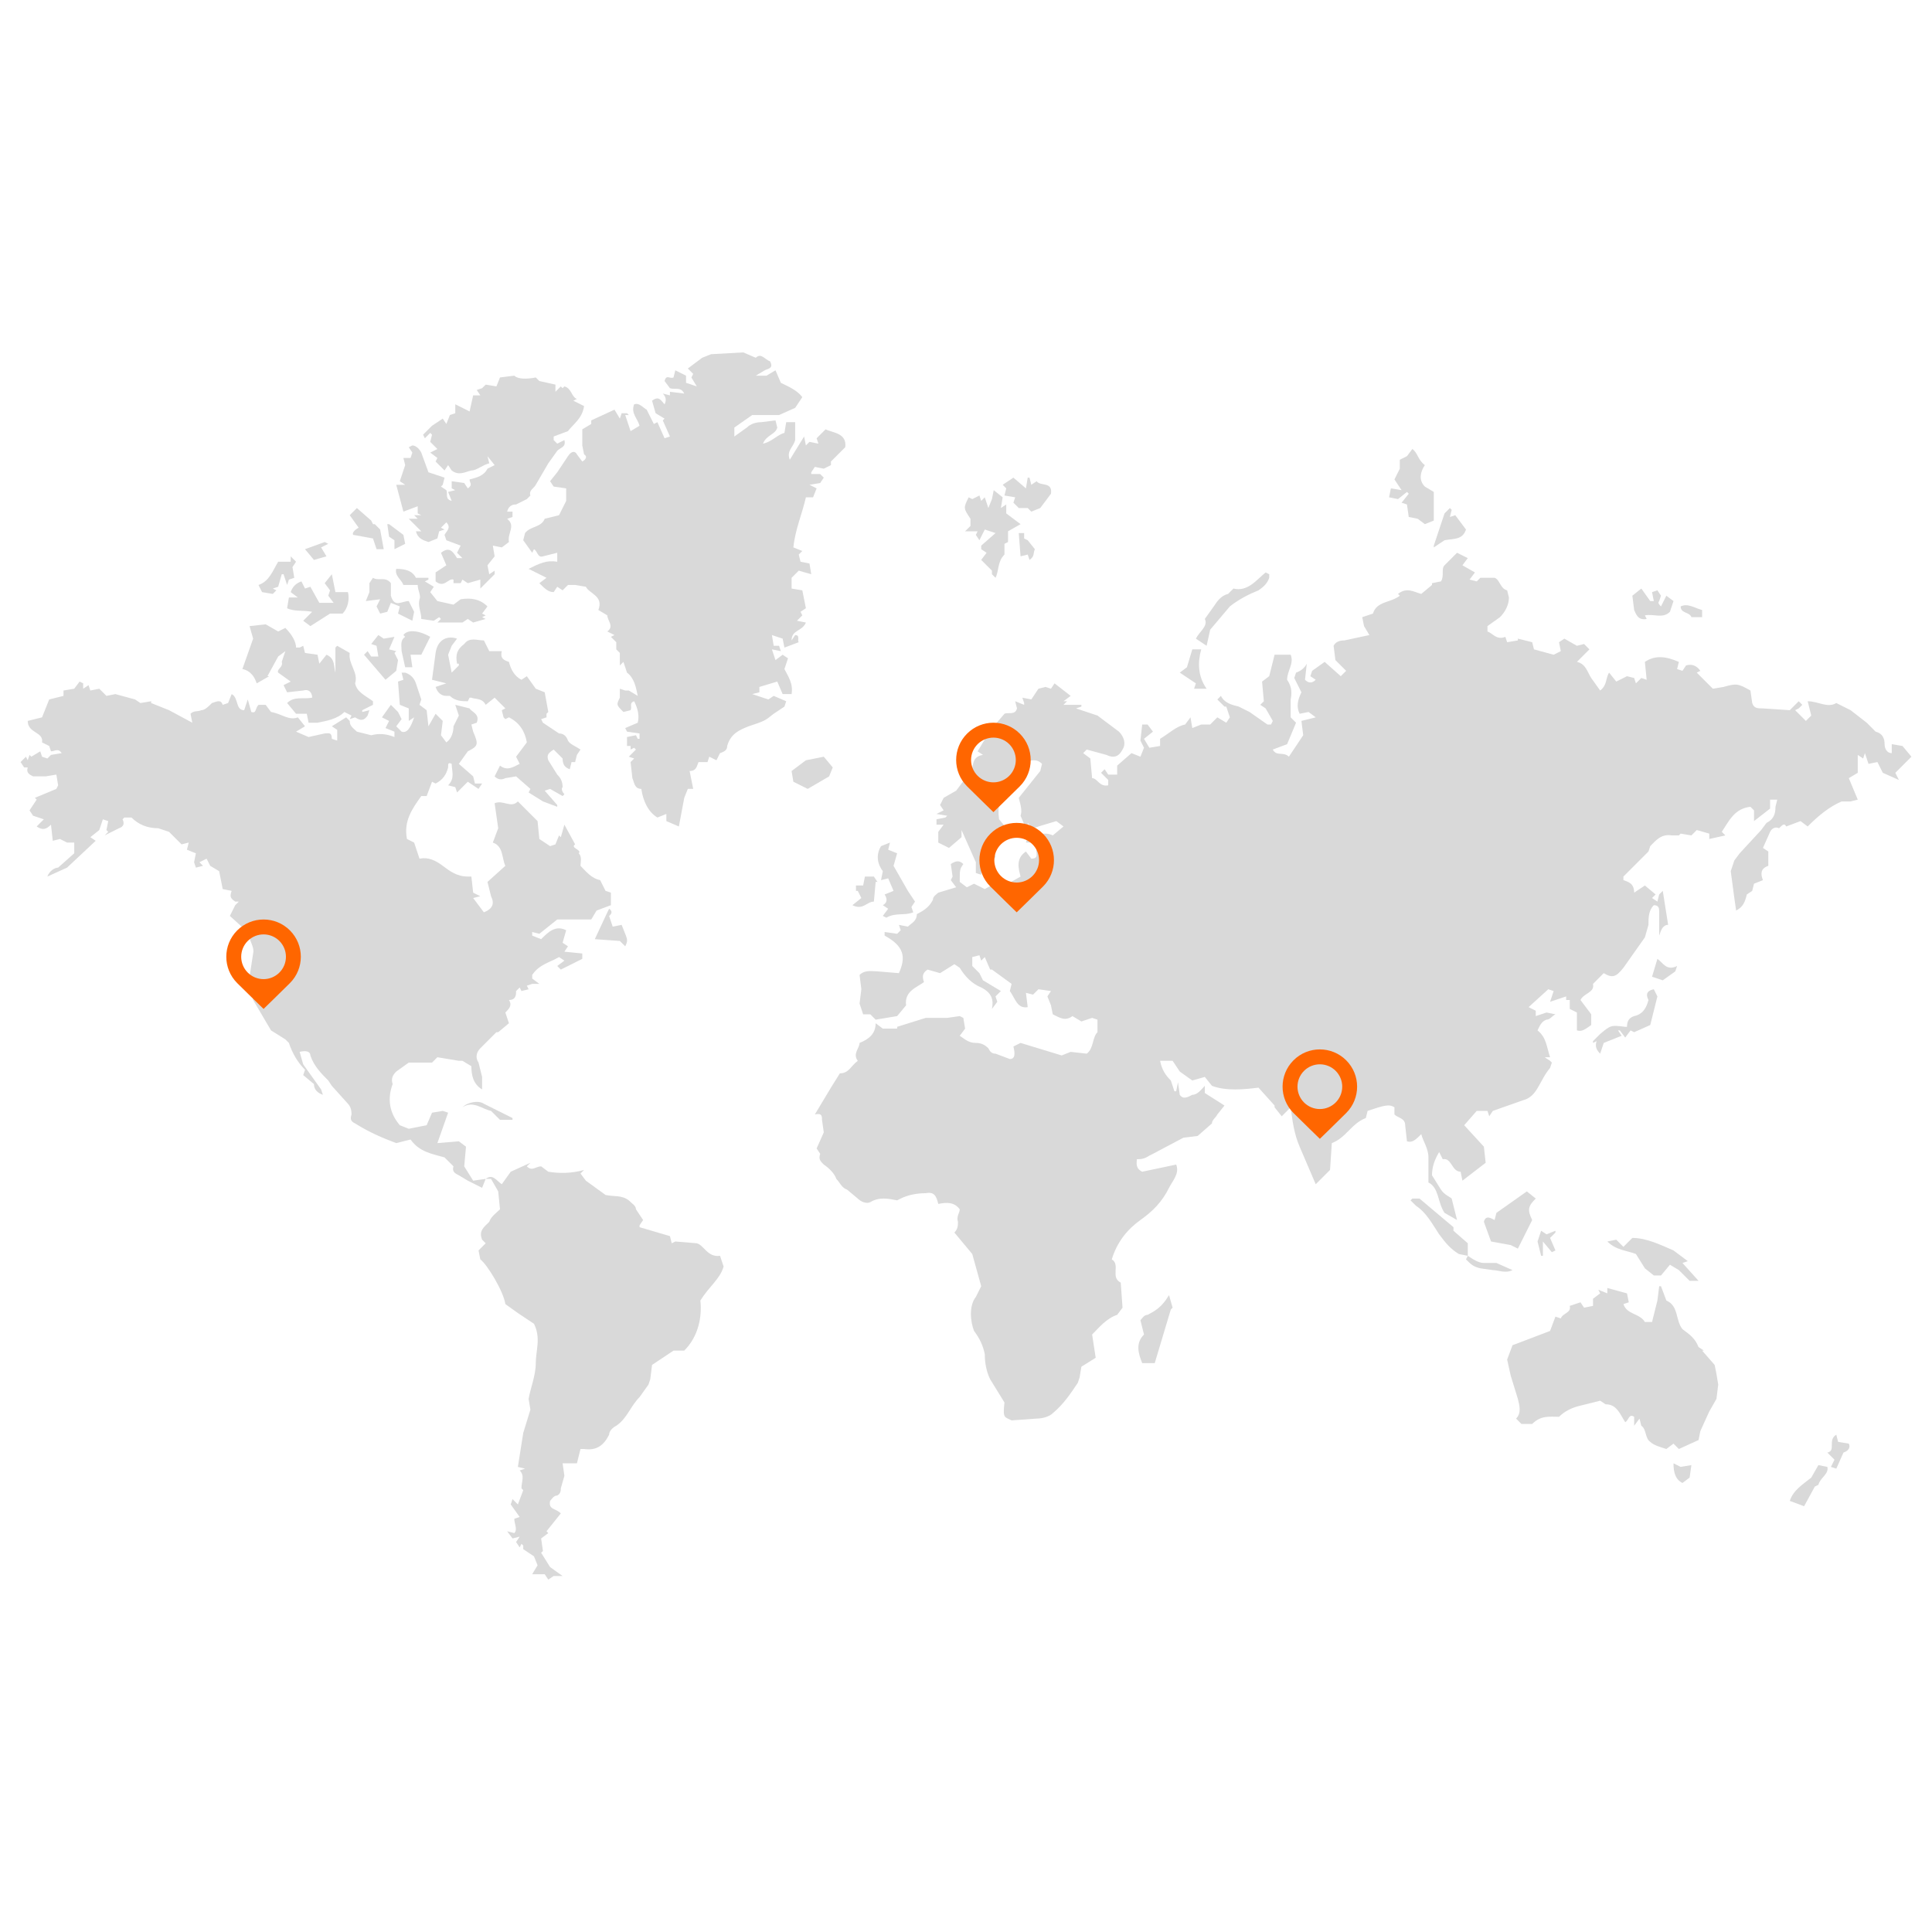 <?xml version="1.0" encoding="UTF-8" standalone="no" ?>
<!DOCTYPE svg PUBLIC "-//W3C//DTD SVG 1.1//EN" "http://www.w3.org/Graphics/SVG/1.1/DTD/svg11.dtd">
<svg xmlns="http://www.w3.org/2000/svg" xmlns:xlink="http://www.w3.org/1999/xlink" version="1.1" width="1080" height="1080" viewBox="0 0 1080 1080" xml:space="preserve">
<desc>Created with Fabric.js 5.2.4</desc>
<defs>
</defs>
<g transform="matrix(1 0 0 1 540 540)" id="79dac24a-5b04-432a-847d-c20308568f98"  >
</g>
<g transform="matrix(1 0 0 1 540 540)" id="cb0dbdf0-4418-418f-9ee6-e689b689918a"  >
<rect style="stroke: none; stroke-width: 1; stroke-dasharray: none; stroke-linecap: butt; stroke-dashoffset: 0; stroke-linejoin: miter; stroke-miterlimit: 4; fill: rgb(255,255,255); fill-rule: nonzero; opacity: 1; visibility: hidden;" vector-effect="non-scaling-stroke"  x="-540" y="-540" rx="0" ry="0" width="1080" height="1080" />
</g>
<g transform="matrix(1 0 0 1 540 495.5)" clip-path="url(#CLIPPATH_4)"  >
<clipPath id="CLIPPATH_4" >
	<rect transform="matrix(1 0 0 1 0 44.5)" id="clip0_726_2289" x="-528.5" y="-343" rx="0" ry="0" width="1057" height="686" />
</clipPath>
<path style="stroke: none; stroke-width: 1; stroke-dasharray: none; stroke-linecap: butt; stroke-dashoffset: 0; stroke-linejoin: miter; stroke-miterlimit: 4; fill: rgb(217,217,217); fill-rule: nonzero; opacity: 1;" vector-effect="non-scaling-stroke"  transform=" translate(-528.5, -298.5)" d="M 1057 226 L 1052 220 L 1046 219 L 1046 224 C 1043 224 1042 221 1042 219 C 1042 216 1041 213 1037 212 L 1032 207 L 1023 200 L 1015 196 C 1010 199 1005 195 999 195 L 1001 203 L 998 206 L 992 200 L 994 199 L 996 197 L 994 195 L 989 200 L 974 199 C 971 199 969 199 968 196 L 967 189 C 960 185 959 185 952 187 L 946 188 L 937 179 L 939 178 C 937 175 934 174 931 175 L 929 178 L 926 177 L 927 173 C 920 170 914 169 908 173 L 909 183 L 906 182 L 903 185 L 902 182 L 898 181 L 892 184 L 888 179 C 886 182 887 186 883 189 L 878 182 C 876 179 875 174 870 173 L 877 166 L 874 163 L 870 164 L 863 160 L 860 162 L 861 167 L 857 169 L 846 166 L 845 162 L 837 160 L 837 161 L 831 162 L 830 159 C 825 161 823 157 820 156 L 820 153 L 827 148 C 830 145 832 141 832 137 L 831 133 C 827 132 827 127 824 126 L 816 126 L 814 128 L 810 127 L 813 123 L 806 119 L 809 115 L 803 112 L 796 119 C 794 121 796 125 794 128 L 789 129 L 789 130 L 783 135 C 779 134 775 131 770 135 L 771 136 C 766 140 758 139 756 146 L 750 148 L 751 153 L 754 158 L 740 161 C 737 161 735 162 734 164 L 735 172 L 741 178 L 738 181 L 729 173 L 722 178 L 721 181 L 724 183 C 722 185 720 185 718 183 L 719 174 C 718 176 716 178 713 179 L 712 182 L 716 190 C 714 194 713 198 715 202 L 720 201 L 724 204 L 716 206 L 717 214 L 709 226 C 706 223 702 226 700 222 L 708 219 L 713 207 L 710 204 L 710 194 C 711 189 710 186 708 183 C 708 178 712 174 710 169 L 701 169 L 698 181 L 694 184 L 695 195 L 693 197 L 696 199 L 700 206 L 699 208 L 697 208 L 687 201 L 681 198 C 677 197 673 196 671 192 L 669 194 L 673 198 L 674 198 L 676 204 L 674 207 L 669 204 L 665 208 L 660 208 L 655 210 L 654 204 L 651 208 C 646 209 642 213 637 216 L 637 220 L 631 221 L 628 216 L 633 212 L 630 208 L 627 208 L 626 217 L 628 221 L 626 226 L 621 224 L 613 231 L 613 236 L 608 236 L 606 233 L 604 235 L 608 239 L 608 242 C 603 243 602 238 599 238 L 598 227 L 594 224 L 596 222 L 607 225 C 611 227 614 226 616 222 C 618 219 617 215 614 212 L 602 203 L 590 199 L 593 198 L 593 197 L 583 197 L 585 195 L 583 195 L 587 192 L 578 185 L 576 188 L 573 187 L 569 188 L 565 194 L 560 193 L 561 196 L 561 197 L 556 195 L 557 199 C 556 203 552 201 550 202 L 544 209 L 544 213 L 541 213 L 535 223 L 538 225 C 531 226 533 232 531 236 L 530 234 L 528 236 L 529 237 L 523 245 L 516 249 L 514 253 L 516 256 C 514.666 256.664 513.332 257.331 512 258 L 518 259 L 517 260 L 512 261 L 512 264 L 516 264 L 513 268 L 513 274 L 519 277 L 526 271 L 526 267 L 534 285 L 534 291 L 537 292 C 537 288 540 288 542 287 L 545 282 C 544 279 544 276 547 274 L 552 267 L 547 261 C 546 254 547 249 553 244 L 559 238 C 557 234 560 231 561 229 C 565 228 568 227 571 230 L 570 234 L 558 249 C 559 253 560 256 559 259 L 562 266 L 563 267 L 563 263 C 565 266 567 266 569 265 L 579 262 L 583 265 L 577 270 C 573 268 568 269 565 273 L 563 271 L 562 274 L 566 274 L 568 277 C 567 279 570 283 565 283 L 562 279 C 556 283 558 289 559 293 L 552 297 L 548 295 L 539 300 L 533 297 L 529 299 L 525 296 C 525 289 525 289 527 286 C 525 284 523 284 520 286 L 521 293 L 520 295 L 523 299 L 513 302 C 512 303 510 304 510 306 C 508 310 505 312 501 314 C 501 318 498 319 496 321 L 491 320 L 492 323 L 490 325 L 483 324 L 483 326 C 494 332 495 338 491 347 L 479 346 C 476 346 472 345 469 348 L 470 356 L 469 364 L 471 370 L 475 370 L 478 373 L 490 371 L 495 365 C 494 357 501 355 505 352 C 504 349 504 347 507 345 L 514 347 L 522 342 L 525 344 C 528 349 532 353 537 355 C 543 358 544 362 543 367 L 546 363 L 545 360 L 548 357 L 538 351 L 536 347 L 532 343 L 532 338 L 536 337 L 537 340 L 539 338 L 542 345 L 543 345 L 554 353 L 553 357 C 556 361 557 367 563 366 L 562 358 L 566 359 L 569 356 L 576 357 L 574 360 L 576 365 L 577 370 C 581 372 584 374 588 371 L 593 374 L 599 372 L 602 373 L 602 380 C 599 383 600 389 596 392 L 587 391 L 582 393 L 559 386 L 555 388 C 556 392 556 395 553 395 L 545 392 C 543 392 542 391 541 389 C 539 387 537 386 534 386 C 530 386 528 384 525 382 L 528 378 L 527 372 L 525 371 L 518 372 L 506 372 L 490 377 L 490 378 L 482 378 L 478 375 C 478 381 474 384 469 386 C 469 389 465 392 468 396 C 464 399 463 403 458 403 L 453 411 L 444 426 C 448 425 448 427 448 429 L 449 436 L 445 445 L 447 448 C 446 451 447 452 449 454 C 452 456 455 459 456 462 C 458 464 459 467 462 468 L 468 473 C 470 475 473 476 475 475 C 480 472 485 473 490 474 L 492 473 C 496 471 501 470 506 470 C 511 469 512 472 513 476 C 518 475 522 475 525 479 C 525 481 523 483 524 486 C 524 488 524 490 522 492 L 532 504 L 537 522 L 534 528 C 530 533 531 542 533 547 C 536 551 538 555 539 560 C 539 565 540 570 542 574 L 550 587 C 549 596 550 595 554 597 L 568 596 C 571 596 575 595 577 593 C 583 588 587 582 591 576 L 592 573 L 593 567 L 601 562 L 599 549 C 603 545 607 540 613 538 L 616 534 L 615 520 C 609 517 615 510 610 507 C 613 497 619 490 626 485 C 633 480 638 475 642 467 C 644 463 648 459 646 454 L 627 458 C 623 456 624 453 624 451 C 626 451 628 451 631 449 L 633 448 C 638.668 445.003 644.335 442.003 650 439 L 658 438 L 666 431 C 666 429 668 428 669 426 L 673 421 L 662 414 L 662 410 C 660 412 658 415 655 415 C 653 416 650 418 648 415 L 647 408 L 646 413 L 645 413 L 643 407 C 640 404 638 401 637 396 L 644 396 L 648 402 L 655 407 L 662 405 L 666 410 C 674 413 684 412 692 411 L 701 421 L 701 422 L 705 427 L 710 422 C 711 430 712 437 715 444 L 724 465 L 732 457 L 733 442 C 741 439 744 431 752 428 L 753 424 C 762 421 765 420 768 422 L 768 426 C 770 428 774 428 774 432 L 775 441 C 778 442 780 440 783 437 C 784 441 787 445 787 450 L 787 464 C 793 467 792 475 796 481 L 803 485 L 800 473 C 799 472 796 471 794 468 L 789 460 C 789 456 790 452 793 447 L 795 451 C 800 450 800 458 805 458 L 806 463 L 819 453 L 818 444 L 807 432 L 814 424 L 820 424 L 821 427 L 823 424 L 840 418 C 848 416 849 407 855 400 L 856 397 L 855 396 L 852 394 L 855 394 C 853 388 853 383 848 379 C 849 377 850 374 853 373 C 855 373 856 371 858 370 L 853 369 L 847 371 L 847 368 L 843 366 L 854 356 L 857 357 L 855 363 L 864 360 L 864 362 L 866 362 L 866 367 L 870 369 L 870 379 C 873 380 875 378 878 376 L 878 370 L 872 362 C 874 358 880 358 879 353 L 885 347 C 890 350 892 349 896 344 L 908 327 L 910 320 C 910 316 910 312 913 309 C 916 309 916 311 916 313 L 916 326 C 917 323 918 320 921 320 L 918 301 L 916 303 L 915 307 L 912 305 L 914 303 L 908 298 L 902 302 C 902 297 899 296 896 295 L 896 293 L 910 279 L 911 276 C 914 273 917 269 923 270 L 927 270 L 928 269 L 934 270 L 937 267 L 944 269 L 944 272 L 953 270 L 951 268 C 955 262 958 255 967 254 L 969 256 L 969 262 L 978 255 L 978 250 L 982 250 L 981 254 C 981 258 980 261 976 263 L 973 267 L 961 280 L 958 284 L 956 290 L 958 305 L 959 312 C 963 310 964 307 965 303 L 968 301 L 969 297 L 974 295 C 972 290 974 288 977 287 L 977 279 L 974 277 L 978 268 C 979 266 981 265 983 266 C 985 264 986 263 987 265 L 995 262 L 999 265 C 1005 259 1011 254 1018 251 L 1023 251 L 1027 250 L 1022 238 L 1027 235 L 1027 225 L 1030 227 L 1031 224 L 1033 230 L 1038 229 L 1041 235 L 1050 239 L 1048 235 L 1057 226 Z M 719 174 L 719 172 L 719 174 Z M 248 455 L 249 444 L 245 441 L 233 442 L 239 425 L 236 424 L 230 425 L 227 432 L 217 434 L 212 432 C 206 425 205 417 208 409 C 207 406 208 404 210 402 L 217 397 L 230 397 L 233 394 L 245 396 L 247 396 L 252 399 C 252 404 253 409 258 412 L 258 405 L 256 397 C 254 394 255 391 257 389 L 266 380 L 267 380 L 273 375 L 271 369 C 273 367 275 365 273 362 C 277 362 277 359 277 357 L 279 355 L 280 357 L 284 356 L 283 354 L 286 353 L 290 353 L 286 350 L 286 348 C 290 342 296 341 301 338 L 304 340 L 300 343 L 302 345 L 314 339 L 314 336 L 304 335 L 306 332 L 303 330 L 305 323 C 299 320 295 324 291 328 L 286 326 L 286 324 L 290 325 L 300 317 L 319 317 L 322 312 L 330 309 L 330 302 L 327 301 L 324 295 C 319 294 316 290 313 287 C 313 285 314 282 312 280 C 314 278 307 277 310 275 L 304 264 L 302 271 L 301 270 L 299 275 L 296 276 L 290 272 L 289 262 L 278 251 C 274 255 270 250 265 252 L 267 266 L 264 274 C 270 276 269 283 271 287 L 261 296 L 263 304 C 265 308 264 311 259 313 L 253 305 L 257 304 L 253 302 L 252 293 L 250 293 C 244 293 240 290 236 287 C 232 284 228 282 223 283 L 220 274 L 216 272 C 214 262 219 255 224 248 L 227 248 L 230 240 L 232 241 C 236 239 238 236 239 232 C 239 230 239 229 241 230 C 241 234 243 238 239 242 L 243 243 L 244 246 L 250 240 L 256 244 L 258 241 L 254 241 L 253 237 L 245 230 L 250 223 C 256 220 256 219 253 212 L 252 208 L 255 207 C 257 202 252 201 251 199 L 243 197 L 245 203 L 242 209 C 242 212 241 216 238 218 L 235 214 L 236 206 L 232 202 L 228 209 L 227 200 L 223 197 L 224 194 L 221 185 C 220 182 218 180 215 179 L 213 179 L 214 183 L 211 184 L 212 197 L 217 199 L 217 206 L 220 204 C 218 210 216 213 213 212 L 210 209 L 213 205 L 211 201 L 207 197 L 202 204 L 206 206 L 204 210 L 209 212 L 209 215 C 204 213 200 213 196 214 L 188 212 C 186 210 184 209 184 206 L 182 204 L 174 209 L 177 211 L 177 217 L 174 216 C 174 212 172 213 170 213 L 161 215 L 154 212 L 159 209 L 155 204 C 150 206 146 202 140 201 L 137 197 L 133 197 C 131 199 132 202 129 201 L 127 194 L 125 200 C 120 200 122 193 118 191 L 116 196 L 113 197 C 112 194 110 195 107 196 C 105 198 103 200 101 200 C 99 201 97 200 95 202 L 96 207 L 83 200 L 73 196 L 73 195 L 67 196 L 64 194 L 53 191 L 48 192 L 44 188 L 39 189 L 38 186 L 35 188 L 35 185 L 33 184 L 30 188 L 24 189 L 24 192 L 16 194 L 12 204 L 4 206 C 4 213 13 212 12 218 L 16 220 L 17 223 C 19 223 21 221 23 224 L 17 225 L 15 227 L 12 226 L 11 223 L 6 226 L 5 225 L 4 228 L 3 226 L 0 229 L 2 232 L 4 232 C 3 235 5 236 7 237 L 14 237 L 20 236 L 21 242 L 20 244 L 8 249 L 9 250 L 5 256 L 7 259 L 13 261 L 9 265 C 12 267 14 267 17 264 L 18 273 L 22 272 L 26 274 L 30 274 L 30 280 L 21 288 C 19 288 16 290 15 293 L 26 288 L 42 273 L 39 271 L 44 267 L 46 261 L 49 262 L 48 267 L 49 268 L 47 270 L 55 266 C 58 265 58 263 57 261 L 58 260 L 62 260 C 66 264 71 266 77 266 L 83 268 L 90 275 L 94 274 L 93 278 L 98 280 L 97 285 L 98 288 L 102 287 L 100 285 L 104 283 L 106 287 L 111 290 L 113 300 L 118 301 C 117 304 117 305 120 307 L 122 307 L 120 309 L 117 315 L 128 325 C 127 328 131 332 130 336 L 128 349 L 130 362 L 140 379 L 148 384 L 150 386 C 152 392 155 397 159 401 L 158 404 L 164 409 C 164 412 166 414 169 415 L 168 412 L 158 398 L 156 391 C 160 390 162 391 162 393 C 164 399 168 403 172 407 L 174 410 L 183 420 C 185 422 185 425 185 426 C 184 429 185 430 187 431 C 195 436 202 439 210 442 L 218 440 C 223 447 230 448 237 450 L 242 455 C 241 458 243 459 245 460 L 250 463 L 258 467 L 260 462 L 253 463 L 248 455 Z M 418 194 L 409 191 L 413 190 L 413 187 L 423 184 L 426 191 L 431 191 C 432 185 429 181 427 177 L 429 171 L 426 169 L 422 172 L 420 166 L 425 167 L 424 164 L 421 164 L 420 158 L 426 160 L 427 165 L 435 162 C 434 161 436 158 433 158 L 431 161 C 431 155 437 156 439 151 L 434 150 L 437 147 L 436 145 L 439 143 L 437 133 L 431 132 L 431 126 L 435 122 L 442 124 L 441 118 L 436 117 L 435 113 L 437 111 L 432 109 C 433 99 437 90 439 81 L 443 81 L 445 76 L 441 74 L 447 73 L 449 70 L 447 68 L 442 68 L 442 67 L 444 64 L 449 65 L 453 63 L 453 61 L 461 53 C 462 45 454 45 450 43 L 445 48 L 446 51 L 441 50 L 439 52 L 438 47 L 430 60 C 428 55 432 53 433 49 L 433 39 L 428 39 L 427 45 C 423 46 420 50 415 51 C 417 46 422 46 423 42 L 422 38 L 414 39 C 411 39 408 40 406 42 L 399 47 L 399 42 L 409 35 L 424 35 L 433 31 L 437 25 C 434 21 429 19 425 17 L 422 10 L 417 13 L 411 13 L 416 10 C 418 9 421 9 419 5 C 416 4 414 0 411 3 L 404 0 L 386 1 C 384.333 1.665 382.666 2.332 381 3 L 373 9 L 376 12 L 375 14 L 378 19 L 372 17 L 372 13 L 366 10 L 365 14 C 363 15 361 12 360 16 L 363 20 C 366 21 369 19 371 23 L 363 22 L 363 24 L 359 23 C 361 25 361 27 360 29 C 358 27 357 24 353 27 L 355 34 L 360 37 L 359 38 L 363 47 L 360 48 L 356 39 L 354 40 L 350 32 C 348 31 346 28 343 29 C 341 34 345 37 346 41 L 341 44 L 338 35 L 340 35 L 339 34 L 336 34 L 335 37 L 332 32 L 319 38 L 319 40 L 314 43 L 314 52 L 315 57 C 317 58 316 60 314 61 L 311 57 C 310 55 308 55 306 58 L 300 67 L 296 72 L 298 75 L 305 76 L 305 83 L 301 91 L 293 93 C 291 98 285 97 282 101 L 281 105 L 286 112 L 287 110 C 289 111 289 115 292 114 L 300 112 L 300 117 C 294 116 290 118 284 121 L 294 126 L 290 129 C 293 132 295 134 298 134 L 300 131 L 303 133 L 306 130 L 310 130 L 316 131 C 318 135 326 136 323 144 L 328 147 C 328 150 332 153 328 156 L 332 158 L 330 159 L 333 162 L 333 166 L 335 168 L 335 175 L 337 173 L 339 179 C 343 182 344 187 345 192 L 340 189 L 338 189 L 335 188 L 335 193 C 333 197 333 197 337 201 L 341 200 C 342 198 340 196 343 195 C 345 199 346 203 345 207 L 338 210 L 339 212 L 346 213 L 346 216 L 345 216 L 344 214 L 339 215 L 339 220 L 341 220 L 341 222 L 343 221 L 344 222 L 340 226 L 343 227 L 341 229 L 342 238 C 343 240 343 244 347 244 C 348 251 351 257 356 260 L 361 258 L 361 262 L 368 265 L 371 249 L 373 244 L 376 244 L 374 234 C 378 234 378 231 379 229 L 384 229 L 385 226 L 389 228 L 391 224 C 394 223 395 222 395 220 C 397 213 402 211 407 209 C 416 206 416 206 421 202 L 427 198 L 428 195 L 421 192 L 418 194 Z" stroke-linecap="round" />
</g>
<g transform="matrix(1 0 0 1 548 546.5)" clip-path="url(#CLIPPATH_5)"  >
<clipPath id="CLIPPATH_5" >
	<rect transform="matrix(1 0 0 1 -8 -6.5)" id="clip0_726_2289" x="-528.5" y="-343" rx="0" ry="0" width="1057" height="686" />
</clipPath>
<path style="stroke: none; stroke-width: 1; stroke-dasharray: none; stroke-linecap: butt; stroke-dashoffset: 0; stroke-linejoin: miter; stroke-miterlimit: 4; fill: rgb(217,217,217); fill-rule: nonzero; opacity: 1;" vector-effect="non-scaling-stroke"  transform=" translate(-536.5, -349.5)" d="M 391 505 C 384 506 382 499 378 498 L 366 497 L 364 498 L 363 494 L 346 489 L 346 488 L 348 485 L 344 479 C 344 477 342 476 340 474 C 336 471 332 472 327 471 L 316 463 L 313 459 L 315 457 C 308 459 301 459 295 458 L 291 455 C 288 455 286 458 283 455 L 285 453 L 274 458 L 269 465 C 266 463 264 459 260 462 L 263 462 L 267 469 L 268 479 C 266 481 263 483 262 486 C 259 489 256 491 258 496 L 260 498 L 256 502 L 257 507 C 261 510 270 525 271 532 L 278 537 L 287 543 C 291 551 288 558 288 565 C 288 572 285 579 284 585 L 285 591 L 281 604 C 280.006 610.334 279.006 616.668 278 623 L 282 624 L 279 625 C 282 628 280 631 280 635 L 281 636 L 278 644 L 275 641 L 274 644 L 279 651 L 276 652 C 276 655 278 658 276 660 L 272 659 L 275 663 L 279 662 L 277 665 L 279 668 L 280 666 L 281 667 L 281 669 L 287 673 L 289 678 L 286 683 L 293 683 L 295 686 L 298 684 L 303 684 L 296 679 L 291 671 L 292 670 L 291 663 L 295 660 L 294 659 L 302 649 C 299 646 295 647 296 642 C 297 641 298 639 300 639 C 302 638 302 636 302 635 L 304 628 L 303 621 L 311 621 L 313 613 L 315 613 C 322 614 326 611 329 605 C 329 603 331 601 333 600 C 339 596 341 589 346 584 L 351 577 L 352 574 L 353 566 L 365 558 L 371 558 C 379 550 381 539 380 530 C 385 522 391 518 393 511 L 391 505 Z M 947 566 L 940 558 L 941 558 L 938 556 C 936 551 933 549 929 546 C 925 541 927 533 920 530 L 917 522 L 916 522 L 915 530 L 912 542 L 908 542 C 905 537 898 538 896 532 L 899 531 L 898 526 L 887 523 L 887 526 L 882 524 L 883 526 L 879 529 L 879 533 L 874 534 L 872 531 L 866 533 C 867 537 862 537 861 540 L 858 539 L 855 547 L 834 555 L 831 563 L 833 572 L 837 585 C 838 589 839 593 836 596 L 839 599 L 845 599 C 850 594 855 595 860 595 C 863 592 867 590 871 589 L 883 586 L 886 588 C 890 588 892 590 894 593 L 897 598 C 899 597 899 593 902 595 L 902 600 L 905 596 L 906 600 C 909 602 908 607 911 609 C 913 611 917 612 920 613 L 924 610 L 927 613 L 938 608 L 939 603 L 944 592 L 948 585 L 949 577 L 948 571 L 947 566 Z M 214 89 L 222 86 L 222 90 L 224 91 L 220 91 L 222 93 L 217 93 L 224 100 L 221 100 C 222 104 225 105 228 106 L 233 104 L 234 100 L 237 99 L 235 98 L 238 95 C 241 98 238 100 237 102 L 238 105 L 246 108 L 244 112 L 247 115 L 244 115 C 241 110 239 109 235 112 L 238 119 L 232 123 L 232 128 C 237 132 239 126 242 127 L 242 129 L 246 129 L 247 127 L 250 129 L 257 127 L 257 132 L 265 124 L 265 122 L 262 124 L 261 119 L 265 114 L 264 108 L 269 109 L 273 106 C 272 101 277 97 272 93 L 275 92 L 275 89 L 272 89 C 273 85 276 85 277 85 L 283 82 L 285 80 C 284 77 287 76 288 74 L 295 62 L 300 55 C 302 53 305 53 304 49 L 300 51 L 298 49 L 298 47 L 306 44 C 309 40 314 37 315 30 L 309 27 L 311 26 C 308 25 308 20 304 19 L 303 20 L 302 19 L 299 22 L 299 18 L 290 16 L 288 14 C 283 15 278 15 276 13 L 268 14 L 266 19 L 260 18 L 258 20 L 255 21 L 257 24 L 253 24 L 251 33 L 243 29 L 243 34 L 240 35 L 238 40 L 236 37 L 233 39 L 230 41 L 225 46 L 226 48 L 229 45 L 230 46 L 229 50 L 233 54 L 229 56 L 233 59 L 232 61 L 237 66 L 239 63 L 241 66 C 245 69 248 67 252 66 C 255 66 258 63 262 62 L 261 58 L 265 63 L 261 65 C 259 69 255 70 251 71 C 251 73 253 74 250 76 L 248 73 L 241 72 L 241 76 L 243 77 L 239 78 L 241 83 C 237 82 239 79 238 77 L 235 75 L 236 74 L 237 70 L 228 67 L 224 56 C 223 54 221 52 219 52 L 217 53 L 219 56 L 218 59 L 214 59 L 215 63 L 212 72 L 215 74 L 210 74 L 214 89 Z M 293 190 L 288 188 L 283 181 L 280 183 C 276 181 274 177 273 173 C 270 172 268 171 269 167 L 262 167 L 259 161 C 255 161 251 159 248 163 C 244 166 243 169 244 174 L 245 174 L 245 175 L 241 179 L 239 169 L 241 164 L 244 160 C 238 158 233 161 232 168 L 230 183 L 238 185 L 232 187 C 233 190 235 192 238 192 L 240 192 C 243 195 247 195 250 195 L 251 193 L 252 193 C 254 194 258 193 260 197 L 265 193 L 271 199 L 269 200 L 270 204 L 271 205 L 273 204 C 279 207 282 212 283 218 L 277 226 L 279 230 C 275 232 272 234 268 231 L 265 237 C 267 239 269 239 271 238 L 277 237 L 285 244 L 284 246 L 292 251 L 300 254 L 300 253 L 293 245 L 296 244 L 303 248 L 304 247 C 303 246 302 244 303 243 C 303 240 302 238 300 236 L 295 228 C 294 225 295 224 298 222 L 303 227 C 303 230 304 232 307 233 L 308 229 L 310 229 L 311 225 L 313 222 C 310 220 307 219 306 217 C 305 214 303 213 301 213 L 292 207 L 291 205 L 294 204 L 294 202 L 295 201 L 293 190 Z M 194 203 L 195 200 L 191 201 L 191 200 L 197 197 L 197 195 C 193 192 188 190 187 185 C 189 179 183 174 184 168 L 177 164 L 176 165 C 176 169.667 176 174.333 176 179 C 175 176 176 171 171 169 L 167 174 L 166 169 L 159 168 L 158 164 L 156 165 L 154 165 C 154 162 152 158 148 154 L 144 156 L 137 152 L 128 153 L 130 160 L 124 177 C 129 178 131 182 132 185 L 139 181 L 138 181 L 144 170 L 148 167 L 146 173 C 147 176 143 177 144 179 L 151 184 L 147 186 L 149 190 L 158 189 C 161 188 163 190 163 193 C 158 194 153 192 149 196 L 154 202 L 160 202 L 161 207 L 166 207 C 171 206 177 205 181 201 L 185 203 L 184 205 L 187 204 C 190 206 192 206 194 203 Z M 184 205 L 184 206 L 184 205 Z M 528 100 L 535 100 L 534 102 L 536 105 L 539 99 L 545 101 L 537 108 L 537 110 L 540 112 L 537 116 L 543 122 L 543 124 L 545 126 C 547 122 546 117 550 113 L 550 107 L 552 106 L 552 100 L 559 96 L 551 90 L 551 85 L 548 87 L 549 81 L 544 77 L 543 82 L 541 87 L 539 81 L 537 83 L 536 80 L 532 82 L 530 81 C 527 87 527 87 531 93 L 531 97 L 528 100 Z" stroke-linecap="round" />
</g>
<g transform="matrix(1 0 0 1 589.19 546.5)" clip-path="url(#CLIPPATH_6)"  >
<clipPath id="CLIPPATH_6" >
	<rect transform="matrix(1 0 0 1 -49.19 -6.5)" id="clip0_726_2289" x="-528.5" y="-343" rx="0" ry="0" width="1057" height="686" />
</clipPath>
<path style="stroke: none; stroke-width: 1; stroke-dasharray: none; stroke-linecap: butt; stroke-dashoffset: 0; stroke-linejoin: miter; stroke-miterlimit: 4; fill: rgb(217,217,217); fill-rule: nonzero; opacity: 1;" vector-effect="non-scaling-stroke"  transform=" translate(-577.69, -349.5)" d="M 234 148 L 235 149 L 233 151 L 247 151 L 250 149 L 253 151 L 260 149 L 258 148 L 260 147 L 258 146 L 261 142 C 257 138 252 137 246 138 L 242 141 L 233 139 L 229 134 L 231 131 L 226 128 L 228 127 L 228 126 L 221 126 C 219 122 215 121 210 121 C 209 125 213 127 214 130 L 222 130 C 222 133 224 136 223 138 C 222 142 224 145 224 149 L 231 150 L 234 148 Z M 775 78 L 776 79 L 772 84 L 775 85 L 776 92 L 781 93 L 785 96 L 790 94 L 790 78 L 785 75 C 781 71 783 66 785 63 C 781 60 781 56 778 54 L 775 58 L 771 60 L 771 65 L 768 71 L 772 77 L 766 76 L 765 81 L 770 82 L 775 78 Z M 847 473 L 842 469 C 836.331 472.997 830.665 476.997 825 481 L 824 485 C 822 484 819 482 818 486 L 822 497 L 833 499 L 837 501 L 845 485 C 842 479 843 477 847 473 Z M 924 502 C 917 499 909 495 901 495 L 896 500 L 892 496 L 887 497 C 892 502 898 502 903 504 L 908 512 L 913 516 L 917 516 L 922 510 L 927 513 L 933 519 L 938 519 L 929 509 L 932 508 L 924 502 Z M 151 134 L 155 137 L 150 137 L 149 143 C 153 145 158 144 163 145 L 158 150 L 162 153 L 173 146 L 180 146 C 183 143 184 138 183 134 L 176 134 L 174 124 L 170 129 L 173 133 L 172 136 L 175 140 L 167 140 L 162 131 L 159 132 L 157 128 C 154 129 152 131 151 134 Z M 640 530 C 637 534 634 536 630 538 C 628 538 627 540 626 541 L 628 549 C 623 554 625 560 627 565 L 634 565 L 643 535 L 644 534 L 642 527 L 640 530 Z M 481 295 L 485 294 L 488 301 L 483 303 C 485 306 484 308 482 309 L 485 311 L 482 315 L 484 316 C 489 313 494 315 499 313 L 498 310 L 500 307 L 496 301 L 488 287 L 490 280 L 485 278 L 486 274 L 481 276 C 478 281 479 286 482 290 L 481 295 Z M 550 80 L 556 81 L 555 84 L 558 87 L 563 87 L 565 89 L 570 87 L 576 79 C 577 72 570 75 568 72 L 565 74 L 564 70 L 563 70 L 562 76 L 555 70 L 549 74 L 551 76 L 550 80 Z M 902 371 C 899 372 898 374 898 377 L 897 377 C 889 376 889 376 883 381 L 879 385 L 879 386 L 881 385 C 880 388 881 390 883 392 L 885 386 L 895 382 L 893 379 L 894 379 L 897 383 L 900 379 L 902 380 L 911 376 L 915 360 L 913 356 C 908 357 909 360 910 362 C 909 366 907 370 902 371 Z M 663 164 L 665 155 L 676 142 C 681 138 687 135 692 133 C 695 131 697 129 698 126 L 698 124 L 696 123 C 691 127 686 134 678 132 L 675 135 C 671 136 669 139 667 142 L 662 149 C 664 153 659 156 657 160 L 663 164 Z M 801 491 L 801 489 L 782 473 L 778 473 L 777 474 L 780 477 C 786 481 789 487 793 493 C 796 497 799 501 804 504 L 809 505 L 809 498 L 801 491 Z M 219 150 L 220 145 L 217 139 C 213 139 209 143 207 136 L 207 129 C 204 125 200 128 197 126 L 195 129 L 195 134 L 193 139 L 201 138 L 199 142 L 201 146 L 205 145 L 207 140 L 212 142 L 211 146 L 219 150 Z M 194 167 L 192 169 L 204 183 L 210 178 L 211 172 L 209 168 L 210 167 L 206 166 L 209 159 L 203 160 L 200 158 L 196 163 L 199 164 L 200 170 L 196 170 L 194 167 Z M 909 149 L 908 147 C 913 146 918 149 922 145 L 924 139 L 920 136 L 917 142 C 916 141 915 140 916 139 L 917 136 L 915 133 L 912 134 L 913 139 L 911 139 L 906 132 L 901 136 L 902 144 C 903 146 904 150 909 149 Z M 454 232 L 449 226 L 439 228 L 431 234 L 432 240 L 440 244 L 452 237 L 454 232 Z M 229 159 C 222 155 216 155 214 158 L 215 159 C 212 161 213 164 213 167 L 215 176 L 219 176 L 218 169 L 224 169 L 229 159 Z M 186 102 L 197 104 L 199 110 L 203 110 L 201 99 L 198 96 L 197 96 L 196 94 L 188 87 L 184 91 L 189 98 C 187 99 185 101 186 102 Z M 141 135 L 143 133 L 141 132 L 144 131 L 146 124 L 147 124 L 149 130 L 150 127 L 153 126 L 152 120 L 154 117 L 151 114 L 151 117 L 144 117 C 141 122 139 128 133 130 L 135 134 L 141 135 Z M 790 109 L 796 105 C 801 104 806 105 808 99 L 802 91 L 799 92 L 800 88 L 799 87 L 796 90 L 790 108 L 790 109 Z M 1005 622 L 1001 629 C 996 633 991 636 989 642 L 997 645 L 1003 634 L 1005 633 C 1006 629 1011 627 1010 623 L 1005 622 Z M 329 311 L 328 313 L 321 328 L 335 329 L 338 332 C 340 328 339 328 336 320 L 331 321 L 329 315 C 329 315 332 313 329 311 Z M 656 188 L 663 188 C 658 181 658 173 660 166 L 655 166 L 652 176 L 648 179 L 657 185 L 656 188 Z M 477 307 L 478 296 L 479 296 L 477 293 L 472 293 L 471 298 L 467 298 L 467 301 L 468 301 L 470 305 L 465 309 C 471 312 473 307 477 307 Z M 1016 609 L 1015 605 C 1010 608 1015 614 1010 615 L 1014 619 L 1012 623 L 1015 624 L 1019 615 C 1022 614 1023 612 1022 610 L 1016 609 Z M 915 339 L 912 349 L 918 351 L 925 346 L 926 343 C 920 346 918 341 915 339 Z M 858 491 L 853 493 L 850 491 L 848 497 L 850 505 L 851 505 L 851 497 L 856 503 L 858 502 L 855 495 L 858 492 L 858 491 Z M 558 101 L 559 114 L 563 113 L 564 116 C 567 114 566 112 567 110 L 563 105 L 561 104 L 561 101 L 558 101 Z M 209 105 L 209 110 L 215 107 L 214 102 L 206 96 L 205 96 L 206 103 L 209 105 Z M 825 509 L 818 509 C 815 509 812 507 809 505 L 808 507 C 811 510 812 511 816 512 L 823 513 C 826 513 830 515 834 513 L 825 509 Z M 924 621 C 924 626 925 630 929 632 L 933 629 L 934 622 L 928 623 L 924 621 Z M 171 114 L 168 109 L 172 107 L 170 106 L 159 110 L 164 116 L 171 114 Z M 247 422 C 253 418 258 423 263 424 L 268 429 L 275 429 L 275 428 L 259 420 C 256 418 250 419 247 422 Z M 934 148 L 940 148 L 940 144 C 936 143 932 140 928 142 C 928 146 933 145 934 148 Z" stroke-linecap="round" />
</g>
<g transform="matrix(1 0 0 1 147.33 539)" clip-path="url(#CLIPPATH_7)"  >
<clipPath id="CLIPPATH_7" >
	<rect transform="matrix(1 0 0 1 392.67 1)" id="clip0_726_2289" x="-528.5" y="-343" rx="0" ry="0" width="1057" height="686" />
</clipPath>
<path style="stroke: none; stroke-width: 1; stroke-dasharray: none; stroke-linecap: butt; stroke-dashoffset: 0; stroke-linejoin: miter; stroke-miterlimit: 4; fill: rgb(255,102,0); fill-rule: nonzero; opacity: 1;" vector-effect="non-scaling-stroke"  transform=" translate(-135.83, -342)" d="M 135.835 317 C 130.503 317 125.169 319.035 121.102 323.102 C 112.966 331.238 112.966 344.43 121.102 352.565 C 125.169 356.633 135.835 367 135.835 367 C 135.835 367 146.495 356.633 150.564 352.565 C 158.699 344.43 158.699 331.238 150.564 323.102 C 146.496 319.035 141.167 317 135.835 317 Z M 136.018 325.336 L 136.023 325.336 C 139.274 325.382 142.378 326.694 144.678 328.993 C 147.023 331.338 148.341 334.518 148.341 337.836 C 148.341 341.154 147.023 344.333 144.678 346.679 C 142.333 349.024 139.153 350.342 135.837 350.342 C 132.52 350.342 129.341 349.024 126.995 346.679 C 124.65 344.333 123.332 341.152 123.332 337.836 C 123.332 334.519 124.65 331.338 126.995 328.993 C 129.385 326.605 132.639 325.285 136.018 325.336 Z" stroke-linecap="round" />
</g>
<g transform="matrix(1 0 0 1 555.33 429)" clip-path="url(#CLIPPATH_8)"  >
<clipPath id="CLIPPATH_8" >
	<rect transform="matrix(1 0 0 1 -15.33 111)" id="clip0_726_2289" x="-528.5" y="-343" rx="0" ry="0" width="1057" height="686" />
</clipPath>
<path style="stroke: none; stroke-width: 1; stroke-dasharray: none; stroke-linecap: butt; stroke-dashoffset: 0; stroke-linejoin: miter; stroke-miterlimit: 4; fill: rgb(255,102,0); fill-rule: nonzero; opacity: 1;" vector-effect="non-scaling-stroke"  transform=" translate(-543.83, -232)" d="M 543.835 207 C 538.503 207 533.169 209.035 529.102 213.102 C 520.966 221.238 520.966 234.43 529.102 242.565 C 533.169 246.633 543.835 257 543.835 257 C 543.835 257 554.495 246.633 558.564 242.565 C 566.699 234.43 566.699 221.238 558.564 213.102 C 554.496 209.035 549.167 207 543.835 207 Z M 544.018 215.336 L 544.023 215.336 C 547.274 215.382 550.378 216.694 552.678 218.993 C 555.023 221.338 556.341 224.518 556.341 227.836 C 556.341 231.154 555.023 234.333 552.678 236.679 C 550.333 239.024 547.153 240.342 543.837 240.342 C 540.52 240.342 537.341 239.024 534.995 236.679 C 532.65 234.333 531.332 231.152 531.332 227.836 C 531.332 224.519 532.65 221.338 534.995 218.993 C 537.385 216.605 540.639 215.285 544.018 215.336 Z" stroke-linecap="round" />
</g>
<g transform="matrix(1 0 0 1 568.33 485)" clip-path="url(#CLIPPATH_9)"  >
<clipPath id="CLIPPATH_9" >
	<rect transform="matrix(1 0 0 1 -28.33 55)" id="clip0_726_2289" x="-528.5" y="-343" rx="0" ry="0" width="1057" height="686" />
</clipPath>
<path style="stroke: none; stroke-width: 1; stroke-dasharray: none; stroke-linecap: butt; stroke-dashoffset: 0; stroke-linejoin: miter; stroke-miterlimit: 4; fill: rgb(255,102,0); fill-rule: nonzero; opacity: 1;" vector-effect="non-scaling-stroke"  transform=" translate(-556.83, -288)" d="M 556.835 263 C 551.503 263 546.169 265.035 542.102 269.102 C 533.966 277.238 533.966 290.43 542.102 298.565 C 546.169 302.633 556.835 313 556.835 313 C 556.835 313 567.495 302.633 571.564 298.565 C 579.699 290.43 579.699 277.238 571.564 269.102 C 567.496 265.035 562.167 263 556.835 263 Z M 557.018 271.336 L 557.023 271.336 C 560.274 271.382 563.378 272.694 565.678 274.993 C 568.023 277.338 569.341 280.518 569.341 283.836 C 569.341 287.154 568.023 290.333 565.678 292.679 C 563.333 295.024 560.153 296.342 556.837 296.342 C 553.52 296.342 550.341 295.024 547.995 292.679 C 545.65 290.333 544.332 287.152 544.332 283.836 C 544.332 280.519 545.65 277.338 547.995 274.993 C 550.385 272.605 553.639 271.285 557.018 271.336 Z" stroke-linecap="round" />
</g>
<g transform="matrix(1 0 0 1 737.8 611.62)" clip-path="url(#CLIPPATH_10)"  >
<clipPath id="CLIPPATH_10" >
	<rect transform="matrix(1 0 0 1 -28.33 55)" id="clip0_726_2289" x="-528.5" y="-343" rx="0" ry="0" width="1057" height="686" />
</clipPath>
<path style="stroke: none; stroke-width: 1; stroke-dasharray: none; stroke-linecap: butt; stroke-dashoffset: 0; stroke-linejoin: miter; stroke-miterlimit: 4; fill: rgb(255,102,0); fill-rule: nonzero; opacity: 1;" vector-effect="non-scaling-stroke"  transform=" translate(-556.83, -288)" d="M 556.835 263 C 551.503 263 546.169 265.035 542.102 269.102 C 533.966 277.238 533.966 290.43 542.102 298.565 C 546.169 302.633 556.835 313 556.835 313 C 556.835 313 567.495 302.633 571.564 298.565 C 579.699 290.43 579.699 277.238 571.564 269.102 C 567.496 265.035 562.167 263 556.835 263 Z M 557.018 271.336 L 557.023 271.336 C 560.274 271.382 563.378 272.694 565.678 274.993 C 568.023 277.338 569.341 280.518 569.341 283.836 C 569.341 287.154 568.023 290.333 565.678 292.679 C 563.333 295.024 560.153 296.342 556.837 296.342 C 553.52 296.342 550.341 295.024 547.995 292.679 C 545.65 290.333 544.332 287.152 544.332 283.836 C 544.332 280.519 545.65 277.338 547.995 274.993 C 550.385 272.605 553.639 271.285 557.018 271.336 Z" stroke-linecap="round" />
</g>
</svg>